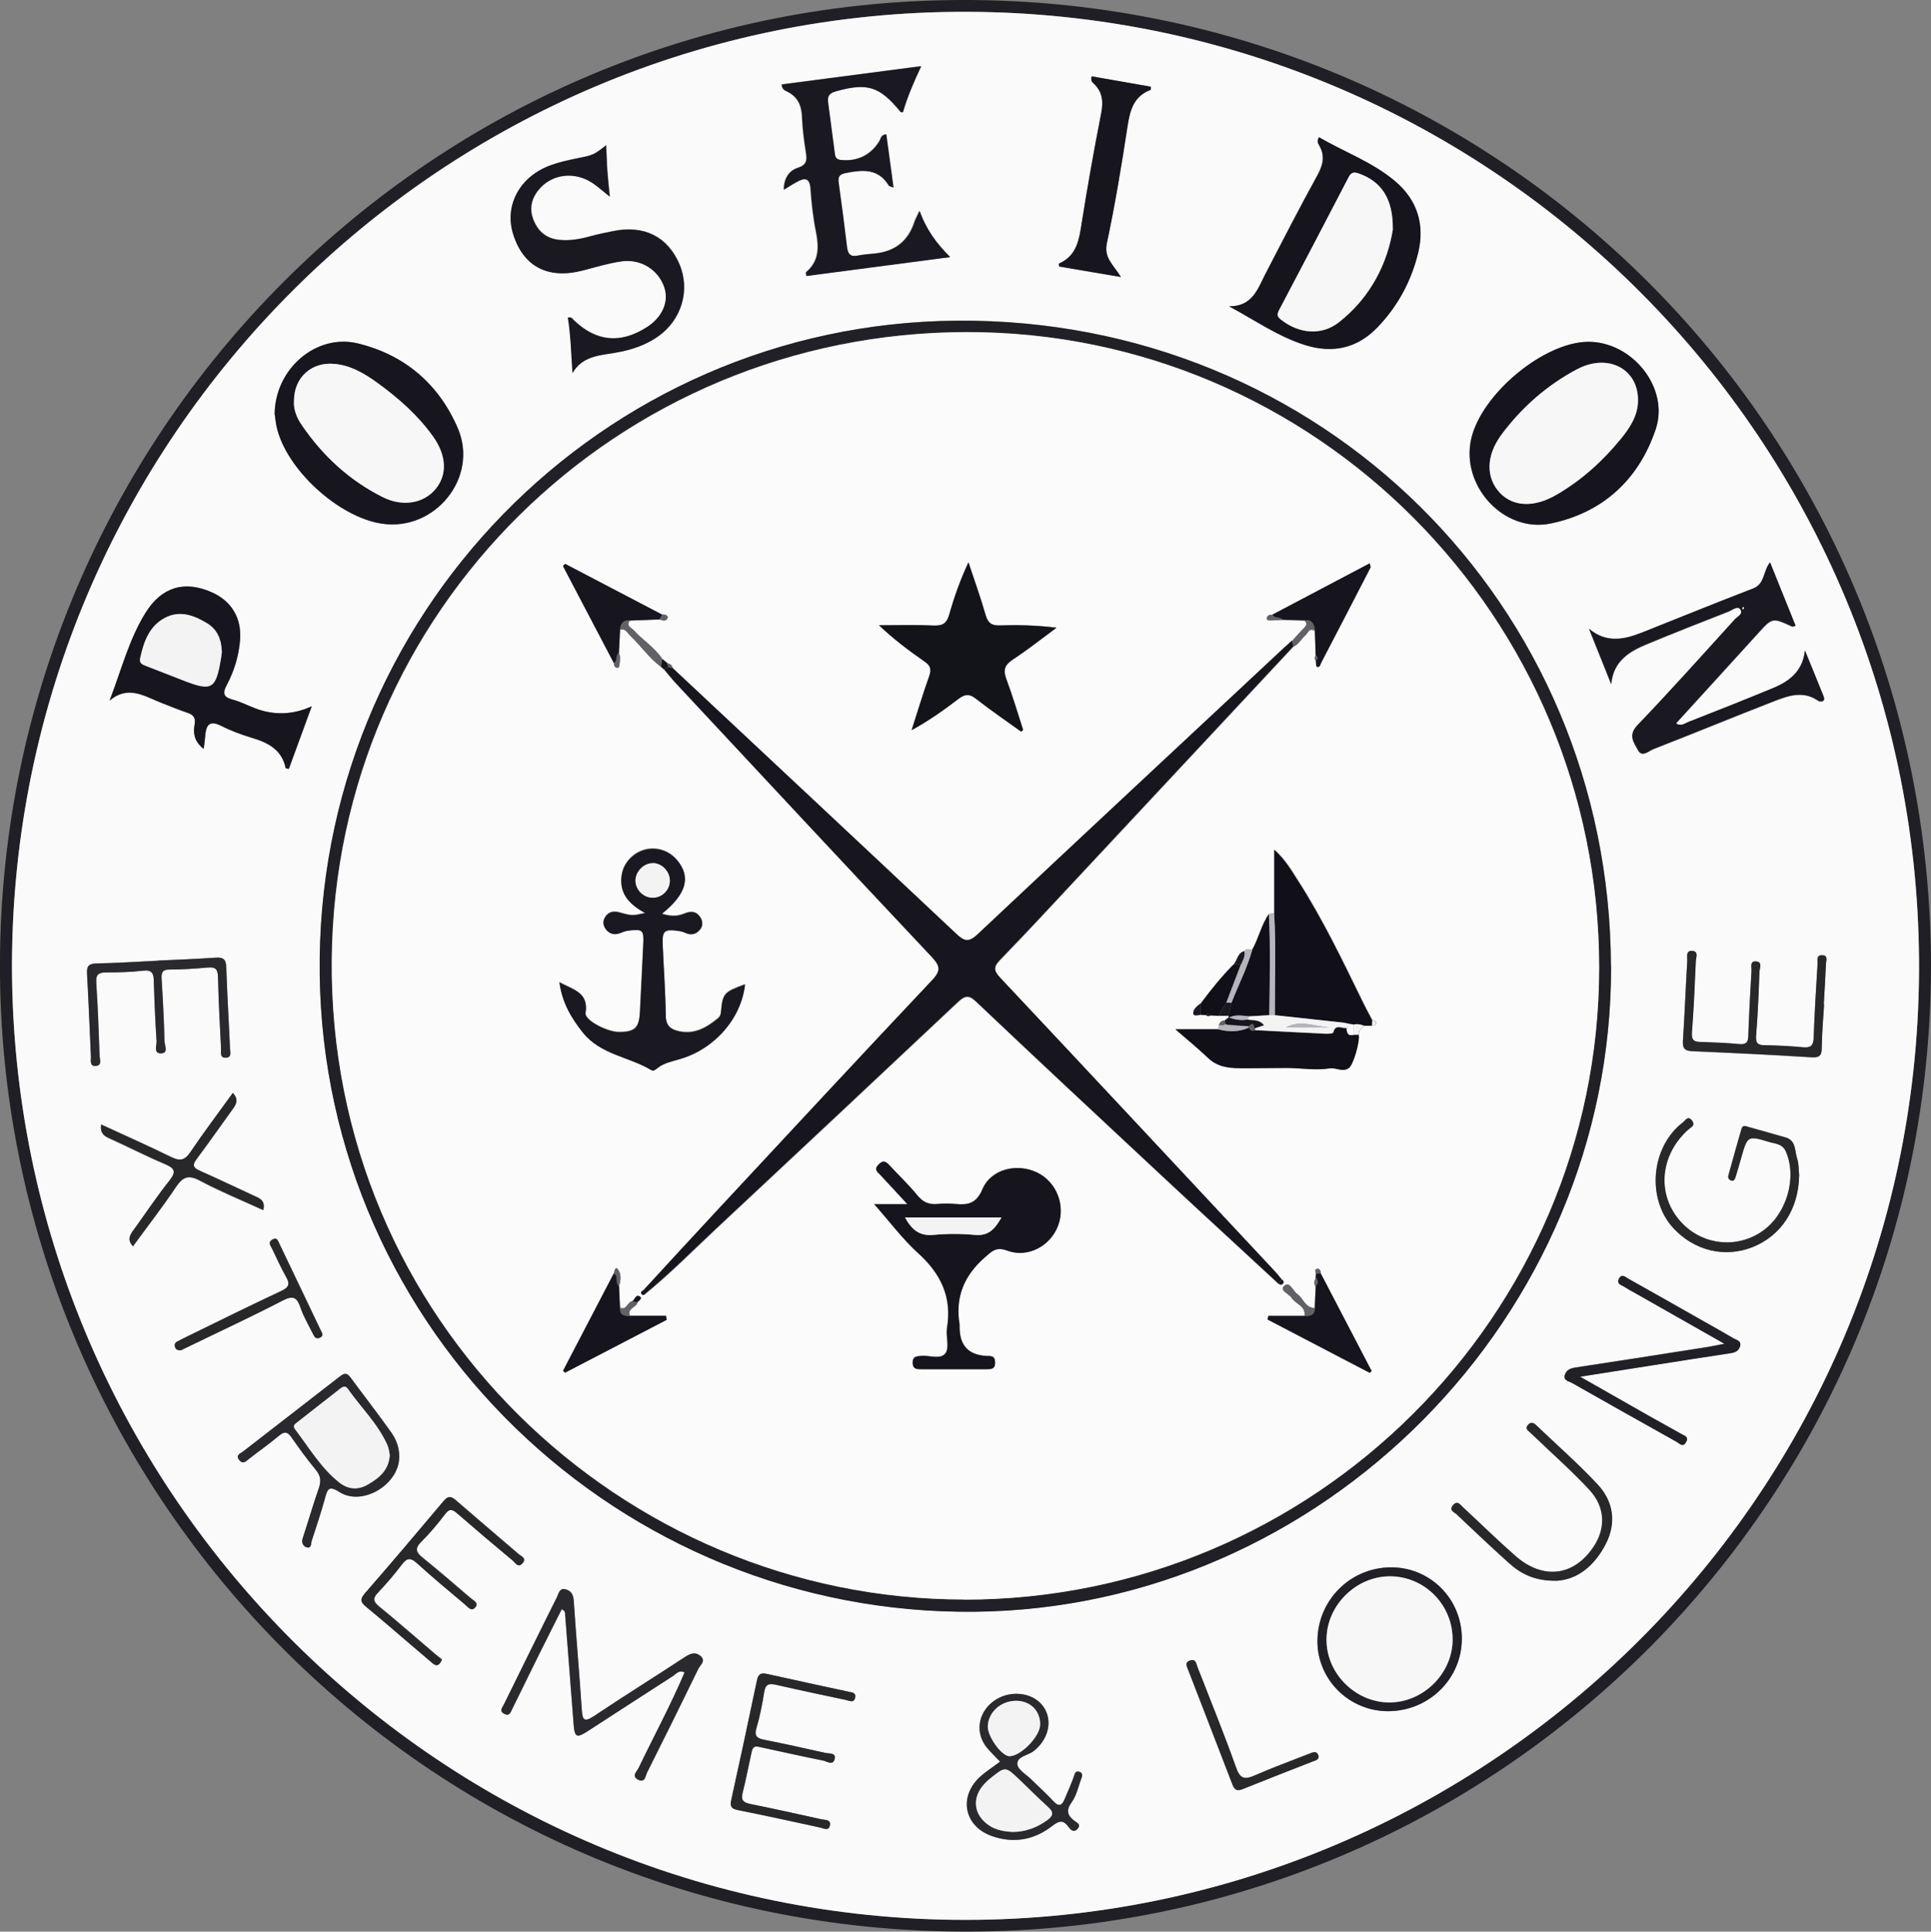 <svg xmlns="http://www.w3.org/2000/svg" id="b" viewBox="0 0 133.85 133.88"><rect x="0" y="0" width="133.85" height="133.88" fill="#808080" stroke="none"/><g id="c"><path d="M133.85,66.91c-.02,36.87-29.62,66.47-65.92,66.96C29.92,134.39.38,103.78,0,67.65-.38,30.87,29.15.17,66.51,0c37.29-.17,67.27,29.72,67.34,66.91ZM.83,66.9c.01,36.05,29.07,65.68,65.22,66.15,36.39.48,66.77-28.86,66.97-65.72C133.21,30.67,103.6.92,67.02.82,30.62.72.89,30.4.83,66.9Z" fill="#201f25"></path><path d="M.83,66.9C.89,30.4,30.62.72,67.02.82c36.59.1,66.2,29.85,66,66.52-.2,36.86-30.57,66.19-66.97,65.72C29.89,132.58.84,102.95.83,66.9ZM111.67,66.94c-.09-25.06-20.07-44.91-45.32-44.72-24.66.18-44.5,20.47-44.18,45.32.31,24.71,20.78,44.41,45.41,44.16,24.12-.25,44.18-20.44,44.1-44.77ZM85.19,21.23c1.78.96,3.38,2.09,5.25,2.68,1.9.6,3.61.25,5.02-1.21,1.42-1.47,2.37-3.22,2.84-5.2.47-1.95-.06-3.63-1.59-4.93-1.57-1.34-3.53-2.03-5.29-3.06-.17.29-.05.45.03.59.4.72.25,1.34-.14,2.05-1.24,2.24-2.41,4.52-3.58,6.79-.55,1.07-.91,2.31-2.55,2.29ZM19.04,28.72c.02.12.05.48.12.82.62,2.93,4.25,6.28,7.28,6.75,3.68.57,6.75-3.17,5.29-6.6-1.31-3.06-3.68-5.1-6.94-5.89-2.85-.69-5.74,1.74-5.76,4.92ZM110.08,23.69c-3.07.02-7.4,3.62-8.11,6.74-.73,3.25,2.27,6.54,5.52,5.85,3.61-.76,6.1-3.06,7.27-6.53.97-2.87-1.63-6.08-4.69-6.06ZM116.19,50.14c1.88-2.06,3.77-4.12,5.64-6.19,1.03-1.14,1.02-1.14,2.4-.51.04.02.1-.02.24-.06-.58-1.45-1.16-2.89-1.77-4.39-.51.65-.34,1.5-1.19,1.82-2.59.99-5.15,2.04-7.72,3.06-1.23.49-2.45.73-3.64-.28.51,1.28,1.03,2.56,1.54,3.84.15-1.62,1.27-2.27,2.5-2.78,1.88-.78,3.77-1.52,5.66-2.26.25-.1.59-.41.79-.14.23.31-.2.49-.38.69-2.24,2.46-4.46,4.94-6.76,7.35-.67.7-.23,1.22.05,1.72.28.52.74.05,1.07-.08,2.77-1.08,5.52-2.21,8.29-3.29,1.01-.39,2.06-.8,3.12-.06.08.06.24.08.32.03.16-.09.09-.26.04-.39-.42-1.04-.85-2.08-1.27-3.12-.15,1.42-1.05,2.13-2.2,2.6-1.93.8-3.88,1.56-5.82,2.33-.28.11-.54.36-.9.13ZM54.17,5.86c0,.34.21.41.35.47.75.36,1.02.96,1.05,1.77.03.82.14,1.65.27,2.46.09.53.06.86-.55,1.06-.65.21-.96.75-.99,1.52.36-.21.62-.38.9-.54.55-.31.91-.3.96.49.07,1,.18,2,.38,2.98.21,1.07.22,2.03-.69,2.79-.02.02,0,.11.02.26,3.32-.44,6.64-.88,9.96-1.31-.95-.94-1.65-1.89-2.12-3.2-.18.4-.29.58-.35.77-.43,1.32-1.34,2.03-2.71,2.18-.41.04-.82.07-1.23.15-.49.1-.69-.1-.74-.58-.18-1.49-.38-2.98-.58-4.47-.05-.39.02-.58.46-.67,1.17-.23,2.28-.36,3.02.86.03.06.14.06.32.14-.17-1.28-.33-2.48-.5-3.69-.37.04-.36.3-.46.46-.6.99-1.54,1.44-2.69,1.32-.39-.04-.4-.29-.43-.54-.15-1.14-.28-2.28-.45-3.42-.07-.46.07-.67.54-.8,2.18-.61,3.04-.35,4.49,1.43.01.02.05.01.15.03.3-1.04.73-2.05,1.27-3.2-3.32.43-6.49.85-9.69,1.27ZM39.68,25.87c.68-1.21,1.88-1.25,2.99-1.44,1.06-.18,2.06-.5,2.95-1.12,1.64-1.16,2.25-3.21,1.49-5.01-.82-1.92-2.47-2.74-4.62-2.29-.52.11-1.04.21-1.55.35-.72.2-1.44.33-2.18.25-.84-.09-1.4-.54-1.74-1.31-.34-.79-.2-1.5.32-2.15.89-1.11,2.49-1.32,3.75-.48.37.25.71.56,1.19.94-.07-.71-.13-1.26-.17-1.81-.04-.56-.05-1.12-.08-1.75-.89.7-.89.69-2.06.92-.6.12-1.21.26-1.79.47-2.13.77-3.21,2.77-2.6,4.75.7,2.27,2.41,3.17,4.84,2.54.88-.23,1.76-.49,2.66-.63,1.37-.2,2.59.58,2.99,1.81.33,1-.15,2.08-1.23,2.76-1.83,1.16-3.5,1-5.04-.48-.1-.09-.16-.26-.42-.19.2,1.25.23,2.51.32,3.85ZM7.59,48.57c1.29-1.1,2.42-.31,3.57.14.6.24,1.2.49,1.81.69.43.14.62.34.52.83-.12.62,0,1.2.63,1.68.04-.39.08-.67.11-.95.06-.75.32-1.04,1.11-.64.68.35,1.41.61,2.14.83,1.12.34,2.06.82,2.32,2.09,0,.02.1.03.22.06.51-1.4,1.03-2.81,1.59-4.34q-1.96.89-3.95.13c-.52-.2-1.03-.46-1.56-.6-.66-.18-.65-.49-.38-1.01.52-.97.84-2.01.92-3.11.12-1.53-.59-2.71-1.98-3.32-1.89-.83-3.45-.35-4.56,1.41-1.17,1.86-1.69,4-2.51,6.12ZM77.7,19.2c-.51-.84-1.19-1.32-.98-2.32.56-2.68,1.01-5.38,1.43-8.08.17-1.13.42-2.11,1.6-2.57.02,0,.01-.1.03-.22-1.37-.24-2.74-.48-4.11-.72-.07.24,0,.37.11.47.67.6.71,1.3.54,2.15-.49,2.48-.93,4.98-1.33,7.48-.19,1.18-.32,2.33-1.59,2.88-.02,0,0,.1.01.2,1.36.23,2.73.47,4.29.73ZM47.45,115.91c-.96,2.26-2.13,4.42-3.19,6.63-.11.24-.52.56-.04.81.5.26.51-.27.63-.5,1.2-2.39,2.39-4.79,3.56-7.2.12-.25.52-.52.16-.85-.37-.33-.72-.2-1.11.06-2.09,1.37-4.22,2.69-6.3,4.09-.69.46-.79.24-.84-.44-.17-2.53-.39-5.05-.56-7.58-.03-.42-.18-.67-.57-.77-.42-.11-.47.29-.58.52-1.23,2.48-2.46,4.96-3.68,7.44-.11.21-.37.47.02.67.37.19.44-.12.56-.36.6-1.22,1.19-2.43,1.79-3.64.54-1.09,1.09-2.17,1.63-3.25.28.12.23.29.24.43.19,2.5.38,4.99.58,7.49.08.98.21,1.04,1.03.5,1.95-1.26,3.9-2.53,5.86-3.79.23-.15.42-.44.8-.25ZM119.52,93.13c-.55.1-.88.18-1.21.23-3.02.47-6.05.95-9.08,1.41-.35.05-.64.15-.76.49-.14.43.28.46.5.59,2.41,1.37,4.82,2.72,7.23,4.07.2.11.43.42.66.03.22-.37-.1-.45-.32-.57-.77-.43-1.54-.86-2.31-1.29-1.5-.85-2.99-1.7-4.71-2.68,1.85-.29,3.44-.54,5.02-.79,1.8-.28,3.61-.57,5.41-.84.33-.05.57-.16.66-.49.1-.38-.26-.41-.46-.54-.63-.38-1.28-.73-1.92-1.1-1.79-1.01-3.59-2.03-5.38-3.04-.21-.12-.46-.37-.65.03-.15.33.14.4.33.51.3.18.61.35.92.53,1.96,1.11,3.92,2.22,6.06,3.44ZM27.67,101.02c.02-.65-.2-1.24-.55-1.74-.92-1.3-1.9-2.55-2.84-3.83-.29-.4-.52-.2-.8.01-2.21,1.72-4.42,3.43-6.63,5.14-.18.14-.55.24-.26.6.26.31.45.09.66-.08.7-.54,1.42-1.05,2.1-1.62.36-.3.57-.28.84.1.54.77,1.08,1.54,1.69,2.26.35.42.4.78.22,1.28-.4,1.14-.73,2.3-1.11,3.45-.11.32.01.57.26.65.35.11.3-.28.36-.46.32-.98.65-1.96.92-2.95.17-.62.26-.89,1-.42,1.57,1.01,4.11-.5,4.14-2.39ZM69.33,122.1c-.51.38-.98.68-1.39,1.05-1.52,1.39-1.11,3.45.84,4.12,1.46.51,2.86.28,4.09-.66.46-.35.78-.56,1.19.01.15.2.37.45.64.13.25-.3-.07-.42-.22-.54-.5-.39-.6-.74-.19-1.3.32-.44.44-1.02.63-1.54.07-.21.21-.49-.14-.57-.28-.07-.29.2-.36.39-.2.52-.41,1.04-.64,1.55-.18.41-.4.51-.76.11-.47-.52-1-.99-1.51-1.49-.35-.35-.95-.69-.99-1.07-.05-.55.73-.61,1.13-.92,1.04-.82,1.35-2.16.65-3.11-.74-1.01-2.4-1.16-3.49-.3-1.04.82-1.21,2.2-.38,3.2.28.33.6.63.9.95ZM101.33,113.57c0-2.75-2.19-4.95-4.92-4.94-2.83.01-5.1,2.3-5.09,5.13,0,2.68,2.23,4.86,4.93,4.84,2.82-.02,5.08-2.26,5.08-5.03ZM124.71,81.5c-.04-.41-.02-.84-.15-1.22-.17-.52-.06-1.24-.79-1.45-.85-.25-1.7-.48-2.55-.72-.2-.06-.43-.17-.51.12-.31,1.07-.61,2.15-.91,3.23-.04.16.02.3.18.35.19.06.27-.09.31-.22.14-.45.27-.9.4-1.36.43-1.52.44-1.54,1.93-1.09.42.13.92.1,1.16.66.8,1.8.07,4.34-1.62,5.52-1.72,1.2-4.02,1-5.5-.48-1.85-1.85-1.7-4.72.36-6.56.19-.17.51-.28.26-.62-.29-.38-.47,0-.64.13-2.22,1.69-2.53,5.3-.65,7.33,1.45,1.57,3.56,2.07,5.48,1.31,1.99-.79,3.19-2.64,3.23-4.94ZM10.95,66.58c-1.41.07-2.82.16-4.24.19-.54.01-.71.17-.67.71.11,1.91.18,3.82.27,5.74.01.26-.12.7.35.65.44-.04.26-.46.25-.72-.06-1.68-.12-3.36-.23-5.03-.04-.56.14-.73.67-.73.85,0,1.71-.02,2.56-.12.63-.08.75.19.76.72.04,1.38.1,2.77.19,4.15.02.3-.23.85.29.86.57,0,.27-.55.26-.83-.03-1.44-.11-2.88-.2-4.32-.03-.42.02-.66.54-.66.88,0,1.77-.05,2.65-.14.54-.05.71.12.72.67.03,1.65.12,3.3.21,4.94.01.25-.13.68.36.64.39-.03.27-.4.26-.64-.08-1.88-.2-3.77-.26-5.65-.02-.57-.25-.67-.76-.64-1.32.09-2.65.14-3.97.2ZM30.64,115c-.14-.11-.32-.24-.49-.39-1.28-1.09-2.54-2.2-3.84-3.26-.41-.34-.49-.56-.1-.97.59-.62,1.15-1.27,1.66-1.95.35-.46.6-.5,1.04-.1,1.09.99,2.23,1.93,3.35,2.88.21.17.45.53.72.16.22-.3-.16-.45-.34-.61-1.09-.94-2.19-1.88-3.31-2.79-.44-.36-.61-.62-.13-1.1.6-.6,1.16-1.26,1.67-1.94.31-.41.5-.34.83-.05,1.27,1.1,2.55,2.19,3.84,3.26.19.16.39.58.71.18.27-.34-.11-.46-.28-.61-1.45-1.25-2.92-2.48-4.36-3.74-.34-.29-.54-.31-.85.06-1.8,2.15-3.61,4.28-5.45,6.39-.38.44-.28.64.11.96,1.05.86,2.07,1.75,3.1,2.63.49.42.98.84,1.48,1.26.27.23.47.18.66-.28ZM52.57,121.07c1.5.32,2.99.66,4.49.96.26.05.7.38.8-.14.08-.43-.39-.34-.65-.39-1.41-.32-2.82-.63-4.23-.91-.48-.1-.71-.23-.55-.8.24-.82.41-1.66.54-2.5.09-.58.35-.63.84-.51,1.61.37,3.22.7,4.83,1.05.24.05.55.24.64-.17.07-.33-.22-.35-.45-.4-1.9-.41-3.8-.82-5.69-1.24-.41-.09-.58.03-.67.44-.58,2.77-1.17,5.53-1.78,8.29-.1.45,0,.62.46.71,1.9.38,3.8.8,5.7,1.21.24.05.57.26.67-.12.11-.45-.32-.4-.58-.45-1.64-.36-3.27-.73-4.92-1.06-.46-.09-.68-.22-.55-.75.23-.91.4-1.84.61-2.76.06-.26.1-.55.49-.46ZM126.44,69.64s-.02,0-.03,0c.05-.94.12-1.88.15-2.82,0-.23.17-.6-.27-.6-.42,0-.29.37-.31.6-.1,1.71-.21,3.41-.27,5.12-.02.55-.2.71-.74.66-.88-.08-1.77-.13-2.65-.14-.5,0-.65-.16-.6-.68.12-1.47.18-2.94.23-4.41,0-.25.23-.68-.22-.72-.47-.05-.32.41-.33.66-.09,1.5-.17,3-.22,4.5-.02.46-.16.61-.63.57-.91-.08-1.82-.11-2.74-.15-.45-.02-.57-.19-.54-.65.12-1.65.19-3.29.27-4.94.01-.26.21-.67-.24-.72-.47-.05-.34.41-.35.66-.11,1.85-.18,3.71-.3,5.56-.04.55.14.71.67.73,2.74.11,5.48.25,8.21.42.53.03.73-.06.74-.63,0-1,.1-2,.16-3ZM9.23,86.38c1-1.37,2.03-2.69,2.96-4.08.47-.71.86-.89,1.67-.45,1.41.75,2.9,1.36,4.39,2.04.16-.67-.25-.81-.62-.98-1.25-.58-2.5-1.18-3.77-1.74-.47-.21-.55-.39-.23-.82.85-1.13,1.65-2.29,2.48-3.43.25-.35.47-.67.03-1.15-1,1.39-2.01,2.71-2.94,4.1-.4.59-.74.64-1.35.34-1.57-.78-3.17-1.48-4.84-2.25-.08.58.18.78.56.95,1.29.58,2.55,1.23,3.84,1.78.67.28.85.5.34,1.15-.86,1.08-1.63,2.24-2.44,3.36-.26.36-.56.71-.08,1.21ZM107.9,109.56c1.41-.08,2.61-1.04,3.39-2.55.75-1.46.54-2.94-.55-4.11-1.34-1.45-2.83-2.75-4.26-4.11-.2-.19-.39-.26-.59-.02-.2.24,0,.37.14.5.09.08.18.15.26.24,1.3,1.24,2.65,2.43,3.87,3.75,1.1,1.19,1.14,2.64.31,3.91-1.36,2.07-3.51,2.36-5.44.67-1.24-1.09-2.42-2.24-3.63-3.37-.21-.19-.41-.5-.71-.13-.28.35.11.47.27.62,1.2,1.14,2.4,2.27,3.62,3.37.83.75,1.78,1.25,3.3,1.23ZM12.51,93.59c.17-.08.38-.18.59-.28,2.17-1.05,4.36-2.07,6.5-3.18.75-.39,1-.2,1.24.52.2.61.54,1.17.83,1.75.11.22.22.46.52.3.28-.14.11-.36.03-.53-.94-1.99-1.89-3.98-2.85-5.97-.1-.2-.17-.49-.5-.29-.31.18-.12.41-.02.61.32.66.62,1.34.98,1.97.29.5.2.73-.34.98-2.18,1.02-4.34,2.09-6.51,3.15-.24.12-.47.24-.71.36-.15.08-.19.21-.14.37.05.16.16.24.38.23ZM91.41,121.75c-.11-.48-.42-.3-.68-.2-1.26.49-2.53.96-3.77,1.5-.67.29-.99.25-1.27-.53-.84-2.35-1.78-4.67-2.69-7-.09-.22-.11-.58-.51-.44-.39.14-.22.42-.13.65,1.02,2.63,2.04,5.26,3.05,7.9.14.36.29.54.71.37,1.64-.66,3.28-1.29,4.92-1.94.16-.06.34-.1.36-.32Z" fill="#fafafa"></path><path d="M111.67,66.94c.08,24.32-19.98,44.52-44.1,44.77-24.63.25-45.09-19.45-45.41-44.16-.32-24.86,19.52-45.14,44.18-45.32,25.25-.19,45.23,19.66,45.32,44.72ZM66.84,110.86c24.23-.02,43.99-19.69,44-43.8.01-24.31-19.65-44.08-43.85-44.05-24.26.03-43.76,19.38-44,43.44-.25,25.07,20.16,44.41,43.84,44.4Z" fill="#212026"></path><path d="M85.19,21.23c1.64.02,2-1.23,2.55-2.29,1.18-2.27,2.35-4.55,3.58-6.79.39-.71.54-1.33.14-2.05-.08-.14-.2-.3-.03-.59,1.76,1.03,3.71,1.72,5.29,3.06,1.52,1.3,2.05,2.98,1.59,4.93-.48,1.98-1.42,3.73-2.84,5.2-1.41,1.46-3.12,1.81-5.02,1.21-1.86-.59-3.46-1.72-5.25-2.68ZM96.55,15.86c.02-2.11-.81-3.28-2.36-3.83-.35-.12-.53-.07-.7.26-1.6,3.08-3.21,6.16-4.83,9.23-.15.29-.12.44.15.65,1.25.97,2.8,1.12,4.01.17,2.24-1.76,3.38-4.16,3.74-6.47Z" fill="#16151d"></path><path d="M19.04,28.72c.02-3.18,2.9-5.61,5.76-4.92,3.26.79,5.63,2.83,6.94,5.89,1.46,3.43-1.61,7.17-5.29,6.6-3.03-.47-6.66-3.82-7.28-6.75-.07-.34-.1-.7-.12-.82ZM20.38,27.77c-.05.58.18,1.17.53,1.68,1.45,2.13,3.3,3.84,5.61,5,1.4.7,2.84.42,3.66-.54.83-.99.79-2.33-.17-3.67-1.06-1.48-2.41-2.66-3.87-3.72-.89-.64-1.83-1.2-2.96-1.3-1.58-.14-2.79.93-2.8,2.55Z" fill="#17161e"></path><path d="M110.08,23.69c3.06-.02,5.65,3.19,4.69,6.06-1.17,3.48-3.65,5.78-7.27,6.53-3.25.68-6.25-2.61-5.52-5.85.7-3.12,5.03-6.72,8.11-6.74ZM113.54,27.74c.02-2.17-2.07-3.28-4.22-2.15-2.08,1.1-3.84,2.64-5.24,4.53-1.1,1.48-1.09,3.02-.1,4.05.92.96,2.37,1.02,3.91.12,1.73-1,3.19-2.32,4.45-3.86.64-.78,1.2-1.62,1.2-2.69Z" fill="#16151d"></path><path d="M116.19,50.14c.36.23.62-.03.9-.13,1.95-.76,3.89-1.53,5.82-2.33,1.14-.47,2.05-1.18,2.2-2.6.43,1.04.85,2.08,1.27,3.12.05.13.13.3-.04.39-.08.04-.24.02-.32-.03-1.06-.74-2.11-.33-3.12.06-2.77,1.08-5.52,2.21-8.29,3.29-.33.13-.79.6-1.07.08-.27-.51-.71-1.03-.05-1.72,2.3-2.4,4.52-4.88,6.76-7.35.18-.19.61-.38.38-.69-.2-.27-.54.04-.79.14-1.89.74-3.78,1.48-5.66,2.26-1.23.51-2.35,1.16-2.5,2.78-.51-1.28-1.03-2.56-1.54-3.84,1.19,1.01,2.41.76,3.64.28,2.58-1.02,5.14-2.07,7.72-3.06.85-.32.68-1.17,1.19-1.82.6,1.5,1.18,2.94,1.77,4.39-.14.04-.2.08-.24.06-1.38-.64-1.37-.63-2.4.51-1.88,2.07-3.76,4.13-5.64,6.19ZM120.89,42.13s-.04-.04-.06-.06c-.02.04-.05.08-.06.12,0,.01.04.04.06.06.02-.04.04-.08.06-.11Z" fill="#1a1820"></path><path d="M54.17,5.86c3.2-.42,6.37-.83,9.69-1.27-.54,1.15-.97,2.16-1.27,3.2-.1-.02-.14-.01-.15-.03-1.46-1.78-2.31-2.04-4.49-1.43-.47.13-.61.34-.54.8.16,1.14.29,2.28.45,3.42.03.26.05.5.43.54,1.15.12,2.09-.33,2.69-1.32.09-.15.09-.42.46-.46.16,1.2.32,2.4.5,3.69-.18-.07-.29-.08-.32-.14-.75-1.22-1.85-1.09-3.02-.86-.44.09-.51.28-.46.67.21,1.49.4,2.98.58,4.47.06.48.25.67.74.58.4-.08.82-.11,1.23-.15,1.37-.15,2.28-.86,2.71-2.18.06-.19.17-.37.35-.77.47,1.31,1.17,2.25,2.12,3.2-3.32.44-6.64.87-9.96,1.31-.01-.15-.05-.23-.02-.26.91-.77.9-1.73.69-2.79-.2-.98-.31-1.98-.38-2.98-.06-.79-.41-.79-.96-.49-.28.15-.55.33-.9.54.02-.77.34-1.31.99-1.52.61-.2.63-.53.55-1.06-.13-.81-.24-1.64-.27-2.46-.03-.81-.31-1.41-1.05-1.77-.14-.07-.34-.14-.35-.47Z" fill="#1a1820"></path><path d="M39.68,25.87c-.09-1.34-.12-2.6-.32-3.85.26-.07.32.1.42.19,1.55,1.48,3.22,1.64,5.04.48,1.08-.68,1.56-1.77,1.23-2.76-.41-1.23-1.63-2.01-2.99-1.81-.9.13-1.78.4-2.66.63-2.42.63-4.14-.27-4.84-2.54-.61-1.98.47-3.98,2.6-4.75.58-.21,1.19-.35,1.79-.47,1.17-.24,1.17-.22,2.06-.92.03.62.04,1.18.08,1.75.04.55.1,1.1.17,1.81-.48-.38-.81-.69-1.19-.94-1.26-.84-2.85-.63-3.75.48-.52.65-.66,1.36-.32,2.15.33.78.9,1.22,1.74,1.31.74.08,1.46-.05,2.18-.25.51-.14,1.03-.25,1.55-.35,2.15-.45,3.8.37,4.62,2.29.76,1.8.16,3.85-1.49,5.01-.89.62-1.89.94-2.95,1.12-1.11.19-2.31.23-2.99,1.44Z" fill="#1a1820"></path><path d="M7.59,48.57c.82-2.12,1.35-4.26,2.51-6.12,1.1-1.76,2.67-2.24,4.56-1.41,1.39.61,2.1,1.79,1.98,3.32-.09,1.1-.41,2.14-.92,3.11-.28.52-.29.83.38,1.01.54.14,1.04.4,1.56.6q1.99.77,3.95-.13c-.56,1.53-1.08,2.94-1.59,4.34-.11-.03-.21-.03-.22-.06-.26-1.27-1.2-1.75-2.32-2.09-.73-.22-1.46-.49-2.14-.83-.78-.4-1.04-.11-1.11.64-.02.28-.06.56-.11.95-.63-.48-.75-1.06-.63-1.68.09-.49-.1-.69-.52-.83-.61-.21-1.21-.46-1.81-.69-1.15-.45-2.28-1.24-3.57-.14ZM15.38,45.14c-.03-.86-.34-1.52-1.01-1.93-.9-.55-1.89-.92-2.91-.39-1.12.58-1.49,1.68-1.74,2.82-.08.36.19.44.45.54.88.34,1.75.68,2.62,1.02,1.9.73,2.18.56,2.53-1.52.03-.2.05-.41.07-.53Z" fill="#17161e"></path><path d="M77.7,19.2c-1.56-.27-2.92-.5-4.29-.73,0-.1-.03-.19-.01-.2,1.27-.56,1.41-1.71,1.59-2.88.4-2.5.84-4.99,1.33-7.48.17-.85.12-1.55-.54-2.15-.11-.1-.18-.23-.11-.47,1.36.24,2.74.48,4.11.72-.01.11,0,.21-.03.22-1.19.45-1.43,1.44-1.6,2.57-.41,2.7-.86,5.41-1.43,8.08-.21,1,.47,1.48.98,2.32Z" fill="#17161e"></path><path d="M47.45,115.91c-.38-.19-.57.1-.8.25-1.95,1.26-3.91,2.52-5.86,3.79-.83.54-.96.48-1.03-.5-.19-2.5-.38-4.99-.58-7.49-.01-.13.04-.3-.24-.43-.54,1.08-1.09,2.16-1.63,3.25-.6,1.21-1.2,2.43-1.79,3.64-.12.24-.19.55-.56.36-.39-.2-.12-.45-.02-.67,1.22-2.48,2.44-4.97,3.68-7.44.12-.24.16-.63.58-.52.38.1.54.35.57.77.17,2.53.39,5.05.56,7.58.05.68.14.9.84.44,2.08-1.39,4.2-2.71,6.3-4.09.39-.26.74-.39,1.11-.06.36.33-.03.6-.16.85-1.17,2.41-2.36,4.81-3.56,7.2-.12.23-.13.76-.63.5-.48-.25-.07-.58.04-.81,1.06-2.21,2.23-4.37,3.19-6.63Z" fill="#2a2a2e"></path><path d="M119.52,93.13c-2.14-1.22-4.1-2.33-6.06-3.44-.31-.17-.62-.34-.92-.53-.19-.11-.48-.18-.33-.51.19-.4.44-.15.65-.03,1.8,1.01,3.59,2.02,5.38,3.04.64.36,1.28.72,1.92,1.1.21.12.56.16.46.54-.09.33-.33.44-.66.49-1.81.27-3.61.56-5.41.84-1.58.25-3.17.5-5.02.79,1.72.98,3.21,1.83,4.71,2.68.77.43,1.54.86,2.31,1.29.22.12.54.2.32.57-.23.39-.46.08-.66-.03-2.42-1.35-4.83-2.71-7.23-4.07-.22-.13-.65-.16-.5-.59.12-.34.41-.44.76-.49,3.03-.46,6.05-.93,9.08-1.41.33-.05.66-.12,1.21-.23Z" fill="#212026"></path><path d="M27.67,101.02c-.03,1.88-2.56,3.4-4.14,2.39-.74-.47-.83-.2-1,.42-.27.99-.6,1.97-.92,2.95-.06.18,0,.57-.36.46-.25-.08-.37-.33-.26-.65.38-1.15.71-2.31,1.11-3.45.17-.5.13-.86-.22-1.28-.6-.72-1.15-1.49-1.69-2.26-.27-.38-.47-.4-.84-.1-.68.57-1.4,1.07-2.1,1.62-.21.17-.41.39-.66.08-.29-.35.08-.46.26-.6,2.21-1.72,4.42-3.43,6.63-5.14.27-.21.5-.41.8-.01.94,1.28,1.92,2.53,2.84,3.83.35.5.58,1.1.55,1.74ZM27.02,100.84c-.05-.19-.07-.47-.17-.7-.66-1.47-1.82-2.59-2.74-3.89-.16-.23-.34-.16-.52-.02-1,.78-1.99,1.56-2.99,2.34-.16.13-.34.24-.14.49.96,1.26,1.77,2.65,3.03,3.66.61.49,1.29.57,1.98.18.78-.45,1.49-.98,1.55-2.07Z" fill="#2a2a2e"></path><path d="M69.33,122.1c-.31-.32-.62-.62-.9-.95-.84-1-.67-2.37.38-3.2,1.08-.85,2.74-.71,3.49.3.7.95.4,2.29-.65,3.11-.39.31-1.18.37-1.13.92.04.39.64.72.99,1.07.5.5,1.03.97,1.51,1.49.36.39.58.3.76-.11.23-.51.44-1.03.64-1.55.07-.19.08-.46.36-.39.35.08.22.37.14.57-.19.52-.32,1.11-.63,1.54-.41.57-.31.92.19,1.3.16.12.48.25.22.54-.27.32-.49.07-.64-.13-.41-.57-.73-.36-1.19-.01-1.23.93-2.63,1.16-4.09.66-1.95-.67-2.36-2.73-.84-4.12.41-.37.89-.67,1.39-1.05ZM70.23,126.97c.88-.02,1.66-.31,2.37-.83.4-.3.44-.54.05-.89-.7-.63-1.35-1.31-2.04-1.95-.93-.88-.94-.87-1.93-.08-.2.16-.4.35-.57.55-.77.94-.58,2.06.43,2.74.51.35,1.08.44,1.68.46ZM72.1,119.53c.01-.97-.68-1.65-1.67-1.65-1.05,0-1.92.78-1.96,1.76-.03.71.97,2.09,1.5,2.08.8,0,2.11-1.37,2.13-2.19Z" fill="#2a2a2e"></path><path d="M101.33,113.57c0,2.77-2.26,5.01-5.08,5.03-2.7.02-4.92-2.16-4.93-4.84,0-2.83,2.26-5.11,5.09-5.13,2.73-.01,4.92,2.18,4.92,4.94ZM100.69,113.65c.01-2.39-1.9-4.35-4.28-4.39-2.37-.04-4.43,1.96-4.46,4.34-.03,2.33,1.94,4.36,4.29,4.4,2.37.04,4.43-1.97,4.45-4.34Z" fill="#212026"></path><path d="M124.71,81.5c-.04,2.3-1.24,4.15-3.23,4.94-1.92.76-4.03.25-5.48-1.31-1.88-2.03-1.56-5.63.65-7.33.17-.13.35-.51.64-.13.25.34-.07.45-.26.62-2.06,1.84-2.21,4.72-.36,6.56,1.48,1.48,3.79,1.68,5.5.48,1.69-1.18,2.41-3.72,1.62-5.52-.25-.55-.74-.53-1.16-.66-1.49-.45-1.5-.43-1.93,1.09-.13.45-.26.91-.4,1.36-.04.13-.12.29-.31.22-.16-.06-.22-.2-.18-.35.3-1.08.59-2.16.91-3.23.08-.29.31-.18.51-.12.85.24,1.7.47,2.55.72.73.21.62.93.79,1.45.13.38.1.81.15,1.22Z" fill="#28282b"></path><path d="M10.95,66.58c1.32-.06,2.65-.11,3.97-.2.51-.04.74.07.76.64.06,1.88.18,3.77.26,5.65.01.24.14.61-.26.64-.48.04-.34-.39-.36-.64-.09-1.65-.17-3.29-.21-4.94-.01-.55-.17-.72-.72-.67-.88.08-1.76.14-2.65.14-.52,0-.56.24-.54.66.09,1.44.16,2.88.2,4.32,0,.28.3.84-.26.83-.52,0-.27-.56-.29-.86-.09-1.38-.15-2.76-.19-4.15-.01-.54-.13-.8-.76-.72-.85.1-1.7.12-2.56.12-.53,0-.71.17-.67.73.11,1.67.17,3.35.23,5.03,0,.26.19.68-.25.72-.46.04-.34-.39-.35-.65-.09-1.91-.16-3.83-.27-5.74-.03-.55.13-.7.67-.71,1.41-.03,2.82-.12,4.24-.19Z" fill="#2a2a2e"></path><path d="M30.64,115c-.19.47-.39.51-.66.28-.49-.42-.99-.84-1.48-1.26-1.03-.88-2.05-1.77-3.1-2.63-.39-.32-.49-.52-.11-.96,1.84-2.11,3.65-4.25,5.45-6.39.31-.37.51-.35.85-.06,1.45,1.26,2.91,2.49,4.36,3.74.17.15.56.27.28.61-.32.39-.52-.03-.71-.18-1.29-1.07-2.57-2.16-3.84-3.26-.33-.28-.52-.35-.83.05-.51.68-1.07,1.34-1.67,1.94-.48.48-.31.75.13,1.1,1.12.91,2.22,1.85,3.31,2.79.18.15.56.31.34.61-.27.37-.52.01-.72-.16-1.13-.95-2.26-1.89-3.35-2.88-.44-.4-.7-.36-1.04.1-.52.68-1.07,1.33-1.66,1.95-.39.41-.32.63.1.97,1.3,1.06,2.56,2.17,3.84,3.26.17.15.36.28.49.39Z" fill="#28282b"></path><path d="M52.57,121.06c-.39-.09-.43.2-.49.46-.2.92-.38,1.85-.61,2.76-.13.52.1.65.55.75,1.64.33,3.28.7,4.92,1.06.26.06.69,0,.58.45-.09.38-.43.17-.67.12-1.9-.41-3.79-.83-5.7-1.21-.47-.09-.56-.27-.46-.71.61-2.76,1.2-5.52,1.78-8.29.09-.41.26-.53.67-.44,1.9.42,3.79.83,5.69,1.24.23.05.52.06.45.4-.09.41-.4.22-.64.17-1.61-.34-3.22-.68-4.83-1.05-.49-.11-.75-.07-.84.51-.13.84-.3,1.69-.54,2.5-.17.57.07.7.55.8,1.41.28,2.82.59,4.23.91.25.06.73-.03.65.39-.1.52-.54.19-.8.14-1.5-.3-2.99-.64-4.49-.96Z" fill="#28282b"></path><path d="M126.44,69.64c-.06,1-.15,2-.16,3,0,.57-.21.66-.74.63-2.74-.17-5.47-.3-8.21-.42-.54-.02-.71-.19-.67-.73.12-1.85.19-3.71.3-5.56.01-.25-.12-.7.35-.66.45.04.25.46.24.72-.07,1.65-.14,3.3-.27,4.94-.03.47.09.64.54.65.91.03,1.83.06,2.74.15.47.04.62-.11.63-.57.05-1.5.13-3,.22-4.5.02-.25-.14-.71.33-.66.45.05.23.47.22.72-.05,1.47-.11,2.95-.23,4.41-.04.52.1.68.6.68.88.01,1.77.06,2.65.14.53.05.72-.11.74-.66.06-1.71.16-3.41.27-5.12.01-.23-.12-.61.31-.6.44,0,.28.37.27.6-.04.94-.1,1.88-.15,2.82,0,0,.02,0,.03,0Z" fill="#28282b"></path><path d="M9.23,86.38c-.48-.5-.18-.85.08-1.21.81-1.12,1.58-2.28,2.44-3.36.51-.64.33-.86-.34-1.15-1.3-.55-2.56-1.2-3.84-1.78-.38-.17-.64-.37-.56-.95,1.67.77,3.27,1.48,4.84,2.25.61.3.95.26,1.35-.34.93-1.38,1.94-2.71,2.94-4.1.44.48.22.81-.03,1.15-.83,1.14-1.63,2.3-2.48,3.43-.32.43-.24.62.23.82,1.26.56,2.51,1.16,3.77,1.74.37.17.78.31.62.98-1.49-.68-2.98-1.29-4.39-2.04-.81-.43-1.19-.26-1.67.45-.93,1.39-1.96,2.71-2.96,4.08Z" fill="#28282b"></path><path d="M107.9,109.56c-1.52.02-2.47-.48-3.3-1.23-1.23-1.1-2.43-2.24-3.62-3.37-.16-.15-.55-.27-.27-.62.3-.38.51-.07.71.13,1.21,1.12,2.39,2.28,3.63,3.37,1.93,1.69,4.08,1.4,5.44-.67.83-1.26.79-2.72-.31-3.91-1.22-1.31-2.57-2.5-3.87-3.75-.08-.08-.18-.16-.26-.24-.15-.14-.34-.27-.14-.5.21-.25.4-.17.59.02,1.43,1.37,2.92,2.67,4.26,4.11,1.09,1.18,1.3,2.65.55,4.11-.77,1.51-1.97,2.47-3.39,2.55Z" fill="#28282b"></path><path d="M12.51,93.59c-.22,0-.33-.07-.38-.23-.05-.16,0-.29.14-.37.23-.12.47-.25.71-.36,2.17-1.06,4.33-2.13,6.51-3.15.53-.25.63-.48.34-.98-.36-.64-.66-1.31-.98-1.97-.1-.2-.29-.42.02-.61.33-.2.41.09.5.29.95,1.99,1.9,3.98,2.85,5.97.08.17.26.38-.03.53-.3.15-.42-.09-.52-.3-.28-.58-.62-1.14-.83-1.75-.24-.71-.49-.91-1.24-.52-2.14,1.11-4.33,2.12-6.5,3.18-.21.1-.42.2-.59.28Z" fill="#28282b"></path><path d="M91.41,121.75c-.02.22-.2.26-.37.32-1.64.64-3.29,1.28-4.92,1.94-.42.17-.57,0-.71-.37-1.01-2.64-2.04-5.27-3.05-7.9-.09-.24-.27-.51.13-.65.4-.14.43.22.51.44.91,2.33,1.85,4.64,2.69,7,.28.78.6.82,1.27.53,1.24-.54,2.51-1.01,3.77-1.5.26-.1.57-.28.68.2Z" fill="#28282b"></path><path d="M66.84,110.86c-23.69,0-44.09-19.33-43.84-44.4.24-24.06,19.74-43.41,44-43.44,24.2-.03,43.86,19.74,43.85,44.05-.01,24.12-19.78,43.79-44,43.8ZM46.25,45.96c-.11-.09-.23-.19-.34-.28-.51-.8-1.34-1.29-1.96-1.98-.17-.19-.57-.3-.29-.69.69-.03,1.38-.05,2.07-.08.22.1.47.15.55-.11.05-.15-.18-.24-.37-.22-2.24-1.17-4.49-2.35-6.73-3.52-.05.05-.1.1-.15.15,1.18,2.24,2.35,4.49,3.53,6.73-.01.16.04.28.19.33.16.04.18-.11.19-.2.03-.27.09-.56-.04-.82.03-.54.05-1.07.08-1.61.38-.12.5.21.7.4.74.7,1.32,1.56,2.14,2.17.08.07.15.13.23.2.27.31.52.64.8.94,5.9,6.33,11.8,12.66,17.73,18.96.57.6.66.94.04,1.61-5.03,5.33-10.02,10.7-15.01,16.07-1.68,1.8-3.34,3.62-5.01,5.43-.08.06-.22.09-.14.24.07.13.18.08.27.02,1.73-1.41,3.3-3,4.92-4.52,5.59-5.22,11.18-10.46,16.75-15.7.45-.42.73-.55,1.26-.04,4.25,4.03,8.53,8.02,12.82,12.02,2.71,2.53,5.44,5.03,8.16,7.55.1.06.2.09.29-.02.09-.12.03-.2-.07-.27-.15-.18-.29-.37-.45-.54-6.35-6.8-12.69-13.6-19.06-20.37-.46-.48-.52-.75-.02-1.26,1.88-1.94,3.72-3.93,5.57-5.91,4.92-5.27,9.84-10.54,14.76-15.81.36-.16.53-.52.81-.77.19-.16.28-.58.67-.31.02.57.04,1.14.06,1.72-.1.12-.07.24.01.35.02.14,0,.39.06.41.23.09.25-.15.32-.29,1.14-2.19,2.28-4.38,3.41-6.58.03-.05-.03-.14-.06-.28-2.28,1.2-4.51,2.38-6.75,3.56-.15-.03-.3.02-.36.15-.09.21.1.22.23.22.28,0,.55-.02.83-.03.51.02,1.03.03,1.54.05.18.19.14.33-.04.51-.29.28-.55.59-.82.89-.15.14-.31.27-.46.41-7.12,6.65-14.26,13.29-21.35,19.96-.62.59-.93.45-1.47-.05-6.54-6.15-13.1-12.28-19.65-18.41-.05-.2-.18-.3-.38-.34ZM85.16,70.54l.02-.02c-.09.07-.18.13-.27.2h0c-.22.02-.37.12-.41.34-.02.09-.03.18-.05.27h-2.96c.85.74,1.59,1.34,2.28,2,.75.72,1.67.7,2.59.7.96,0,1.92-.03,2.87-.02.98.01,1.99.17,2.95.03.47-.07.91.29,1.34-.03.3-.23.78-1.87.67-2.31-.01-.29.23-.43.38-.61.19,0,.37,0,.56,0,.12-.01.25-.03.26-.18,0-.15-.13-.17-.24-.19-.22-.42-.45-.83-.65-1.25-1.41-2.88-2.79-5.78-4.53-8.48-.43-.67-.82-1.38-1.62-2.11v4.42l-.37.03c-.53.75-.71,1.67-1.15,2.46-.19.06-.42-.1-.57.12-.47.12-.47.62-.73.91-.83.84-1.57,1.75-2.27,2.7-.25.19-.56.4-.53.72.01.19.33.12.52.08.12,0,.24.02.36.02.11.1.23.07.35.02.18.01.36.02.53.03.23,0,.46,0,.69,0,0,.05-.01.09,0,.14ZM43.85,90.18c-.36.02-.4.66-.88.46-.02-.5-.04-1.01-.07-1.51.12-.34.16-.75,0-1.03-.24-.45-.29-.05-.36.15-1.17,2.25-2.35,4.5-3.52,6.75.05.04.09.09.14.13,2.35-1.22,4.69-2.44,7.04-3.66-.01-.09-.03-.19-.04-.28h-2.51c-.22-.54.48-.56.53-.95.13-.1.34-.27.2-.37-.3-.22-.37.18-.54.31ZM91.19,89.13c-.02.51-.04,1.02-.07,1.53-.66-.02-.79-.69-1.22-.99-.3-.21-.51-.91-.9-.54-.33.32.34.54.53.83.28.43.99.55.89,1.25h-2.52c-.02.08-.03.16-.05.25,2.36,1.23,4.73,2.47,7.09,3.7.04-.04.08-.09.12-.13-1.18-2.26-2.35-4.51-3.53-6.77,0-.16-.07-.33-.23-.31-.22.02-.12.2-.1.33,0,.11-.01.23-.02.34-.1.17-.12.35-.02.53ZM60.59,83.46c1.08,1.22,1.96,2.41,3.03,3.38,1.57,1.43,2.37,3.05,2.01,5.19-.1.57.18,1.32-.09,1.73-.34.51-1.14.14-1.73.21-.32.04-.56.04-.56.47,0,.44.27.45.59.45,1.5,0,3,0,4.51,0,.35,0,.63,0,.61-.5-.02-.47-.3-.4-.6-.42q-1.86-.1-1.86-1.99c0-.06,0-.12,0-.18-.32-1.9.32-3.41,1.76-4.67.5-.44.79-.73,1.54-.46,1.43.53,2.98-.31,3.52-1.71.54-1.4-.08-3.03-1.42-3.69-1.39-.69-3.22-.26-3.81,1.14-.42,1.01-1.01,1.11-1.88,1.03-.41-.04-.83-.04-1.24,0-.57.05-.99-.11-1.38-.58-.6-.73-1.28-1.38-1.92-2.07-.24-.26-.43-.45-.78-.09-.33.34-.1.5.1.71.59.62,1.16,1.26,1.89,2.04h-2.31ZM51.65,68.19c-1.51.56-1.56.62-1.69,1.99-.02.17-.09.28-.2.37-.77.63-1.58,1.12-2.65.91-.62-.12-.96-.38-.97-1.11-.02-1.62-.14-3.24-.21-4.85-.05-1.05.08-1.16,1.12-1.01.14.02.29.06.42.12.4.2.75.14,1.03-.2.24-.28.21-.62.01-.9-.29-.41-.67-.39-1.1-.21-.49.21-.99.18-1.54,0,1.71-1.37,2.03-2.55,1.06-3.71-.79-.94-2.15-1.07-3.08-.29-.45.37-.71.86-.78,1.44-.13,1.2.57,1.93,1.65,2.51-.89.2-.89.21-1.79-.04-.38-.1-.71-.06-.95.27-.21.29-.21.61.01.9.24.31.57.4.95.27.19-.07.38-.15.58-.18,1.04-.12,1.11-.05,1.06.98-.08,1.56-.15,3.12-.23,4.68-.06,1.1-.35,1.37-1.45,1.37-.84,0-2.4-.82-2.32-1.32.24-1.42-.85-1.6-1.81-2.13.19,1.42.82,2.47,1.62,3.48,1.23,1.54,3.2,1.67,4.74,2.6.15.09.29-.02.4-.11.47-.39,1.06-.49,1.62-.66,2.4-.71,4.25-2.84,4.49-5.21ZM70.78,50.71s.09-.08.14-.13c-.38-1.17-.73-2.36-1.16-3.51-.24-.64-.12-.99.45-1.37,1.04-.68,2.02-1.46,3.02-2.2-1.36-.17-2.64-.2-3.92-.16-.57.02-.83-.17-.99-.72-.35-1.23-.79-2.44-1.19-3.65-.56,1.21-.98,2.4-1.33,3.61-.17.59-.44.79-1.05.77-1.27-.05-2.55-.02-3.82-.02,1.01.96,2.06,1.75,3.14,2.5.41.28.51.54.34,1.02-.44,1.24-.82,2.5-1.22,3.75,1.18-.65,2.23-1.38,3.25-2.17.44-.34.76-.38,1.22,0,1.01.8,2.08,1.52,3.12,2.27Z" fill="#fbfbfb"></path><path d="M96.55,15.86c-.36,2.31-1.5,4.71-3.74,6.47-1.21.95-2.77.8-4.01-.17-.27-.21-.3-.36-.15-.65,1.62-3.07,3.23-6.15,4.83-9.23.17-.33.36-.38.7-.26,1.55.55,2.38,1.72,2.36,3.83Z" fill="#f7f7f8"></path><path d="M20.38,27.77c0-1.62,1.22-2.7,2.8-2.55,1.13.1,2.07.66,2.96,1.3,1.46,1.06,2.81,2.24,3.87,3.72.96,1.34,1,2.68.17,3.67-.81.97-2.26,1.25-3.66.54-2.31-1.16-4.16-2.87-5.61-5-.35-.51-.58-1.1-.53-1.68Z" fill="#f7f7f8"></path><path d="M113.54,27.74c0,1.07-.57,1.92-1.2,2.69-1.26,1.54-2.72,2.86-4.45,3.86-1.54.9-2.99.84-3.91-.12-.98-1.03-1-2.57.1-4.05,1.41-1.89,3.16-3.43,5.24-4.53,2.15-1.13,4.23-.02,4.22,2.15Z" fill="#f7f7f8"></path><path d="M120.89,42.13s-.04.08-.06.11c-.02-.02-.06-.04-.06-.06,0-.04.04-.08.06-.12.02.02.04.04.06.06Z" fill="#fafafa"></path><path d="M15.38,45.14c-.02.13-.03.33-.07.53-.35,2.09-.63,2.25-2.53,1.52-.88-.34-1.75-.68-2.62-1.02-.25-.1-.52-.17-.45-.54.25-1.14.62-2.24,1.74-2.82,1.02-.53,2.01-.16,2.91.39.67.41.98,1.06,1.01,1.93Z" fill="#f3f3f4"></path><path d="M27.02,100.84c-.07,1.09-.77,1.62-1.55,2.07-.69.39-1.38.31-1.98-.18-1.26-1.01-2.07-2.4-3.03-3.66-.19-.25-.02-.37.14-.49,1-.78,1.99-1.56,2.99-2.34.18-.14.36-.22.52.02.91,1.3,2.08,2.41,2.74,3.89.11.24.13.51.17.7Z" fill="#f3f3f4"></path><path d="M70.23,126.97c-.59-.03-1.17-.12-1.68-.46-1.01-.68-1.19-1.8-.43-2.74.17-.2.36-.39.57-.55.99-.79,1-.8,1.93.08.68.65,1.34,1.32,2.04,1.95.39.35.35.59-.05.89-.71.52-1.49.81-2.37.83Z" fill="#f3f3f4"></path><path d="M72.1,119.53c-.01.82-1.33,2.18-2.13,2.19-.54,0-1.53-1.38-1.5-2.08.04-.98.91-1.76,1.96-1.76.99,0,1.68.69,1.67,1.65Z" fill="#f3f3f4"></path><path d="M100.69,113.65c-.01,2.37-2.08,4.38-4.45,4.34-2.35-.04-4.33-2.06-4.29-4.4.03-2.37,2.09-4.37,4.46-4.34,2.38.04,4.29,2,4.28,4.39Z" fill="#f7f7f8"></path><path d="M44.6,89.42c1.67-1.81,3.33-3.63,5.01-5.43,4.99-5.36,9.98-10.74,15.01-16.07.63-.66.53-1-.04-1.61-5.93-6.3-11.83-12.63-17.73-18.96-.28-.3-.53-.62-.8-.94.09-.06.19-.12.28-.17l.3.06c6.55,6.13,13.11,12.26,19.65,18.41.53.5.84.64,1.47.05,7.1-6.68,14.23-13.31,21.35-19.96.15-.14.31-.27.46-.41.03.13.06.26.09.4-4.92,5.27-9.84,10.54-14.76,15.81-1.85,1.98-3.68,3.97-5.57,5.91-.49.51-.43.77.02,1.26,6.37,6.78,12.71,13.58,19.06,20.37.16.17.3.36.45.54-.07.1-.15.2-.22.29-2.72-2.52-5.45-5.02-8.16-7.55-4.28-3.99-8.57-7.99-12.82-12.02-.53-.51-.81-.38-1.26.04-5.57,5.24-11.16,10.48-16.75,15.7-1.63,1.52-3.19,3.11-4.92,4.52-.05-.09-.09-.17-.14-.26Z" fill="#17161e"></path><path d="M60.59,83.46h2.31c-.73-.79-1.3-1.42-1.89-2.04-.21-.22-.44-.38-.1-.71.35-.36.54-.17.78.09.64.69,1.33,1.34,1.92,2.07.38.47.8.63,1.38.58.41-.04.83-.04,1.24,0,.87.08,1.45-.02,1.88-1.03.59-1.4,2.41-1.83,3.81-1.14,1.33.66,1.96,2.28,1.42,3.69-.54,1.4-2.1,2.24-3.52,1.71-.75-.28-1.04.02-1.54.46-1.45,1.26-2.08,2.77-1.76,4.67,0,.06,0,.12,0,.18q0,1.9,1.86,1.99c.29.02.58-.05.6.42.02.5-.26.5-.61.5-1.5,0-3,0-4.51,0-.32,0-.58,0-.59-.45,0-.43.23-.44.56-.47.6-.07,1.39.3,1.73-.21.27-.41,0-1.15.09-1.73.36-2.14-.43-3.77-2.01-5.19-1.07-.97-1.95-2.16-3.03-3.38ZM62.73,84.38c.48.87,1.01,1.3,1.95,1.21.96-.09,1.94-.09,2.9,0,.97.09,1.4-.45,1.84-1.21h-6.69Z" fill="#16151d"></path><path d="M51.65,68.19c-.24,2.38-2.09,4.5-4.49,5.21-.56.17-1.15.27-1.62.66-.11.09-.25.2-.4.11-1.54-.93-3.51-1.06-4.74-2.6-.8-1.01-1.43-2.06-1.62-3.48.96.52,2.04.7,1.81,2.13-.08.49,1.48,1.32,2.32,1.32,1.09,0,1.39-.28,1.45-1.37.08-1.56.16-3.12.23-4.68.05-1.03-.02-1.11-1.06-.98-.2.02-.39.11-.58.18-.38.13-.7.04-.95-.27-.22-.29-.23-.61-.01-.9.24-.33.57-.37.95-.27.9.25.9.24,1.79.04-1.08-.58-1.78-1.31-1.65-2.51.06-.58.33-1.06.78-1.44.94-.78,2.3-.65,3.08.29.97,1.16.65,2.34-1.06,3.71.55.18,1.05.2,1.54,0,.43-.18.81-.2,1.1.21.2.29.23.62-.01.9-.28.33-.63.39-1.03.2-.13-.06-.28-.1-.42-.12-1.04-.14-1.16-.03-1.12,1.01.07,1.62.19,3.24.21,4.85,0,.72.35.98.97,1.11,1.07.21,1.88-.28,2.65-.91.11-.09.18-.21.2-.37.13-1.37.18-1.43,1.69-1.99ZM45.27,59.82c-.6-.02-1.19.54-1.22,1.15-.03.63.49,1.21,1.12,1.24.68.04,1.26-.5,1.26-1.18,0-.64-.53-1.19-1.16-1.22Z" fill="#1a1820"></path><path d="M70.78,50.71c-1.04-.75-2.11-1.48-3.12-2.27-.46-.37-.78-.33-1.22,0-1.02.78-2.07,1.52-3.25,2.17.4-1.25.78-2.51,1.22-3.75.17-.48.08-.74-.34-1.02-1.08-.75-2.13-1.54-3.14-2.5,1.27,0,2.55-.04,3.82.02.62.02.89-.18,1.05-.77.34-1.21.76-2.4,1.33-3.61.4,1.22.84,2.42,1.19,3.65.16.56.42.74.99.72,1.28-.04,2.56-.01,3.92.16-1,.74-1.98,1.52-3.02,2.2-.58.38-.69.73-.45,1.37.43,1.15.78,2.34,1.16,3.51-.05.04-.09.08-.14.13Z" fill="#13131a"></path><path d="M95.11,71.09c-.19,0-.37,0-.56,0-.23-.09-.46-.14-.71-.08-.12-.02-.23-.03-.35-.05-.14-.03-.28-.06-.43-.08-1.56-.17-3.12-.34-4.69-.51-.01-2.35.09-4.7-.05-7.05v-4.42c.79.72,1.18,1.44,1.62,2.11,1.74,2.7,3.12,5.6,4.53,8.48.21.42.43.83.65,1.25,0,.12,0,.24-.01.36Z" fill="#111018"></path><path d="M94.17,71.71c.11.44-.36,2.09-.67,2.31-.43.32-.87-.04-1.34.03-.96.15-1.96-.02-2.95-.03-.96,0-1.92.02-2.87.02-.92,0-1.84.01-2.59-.7-.69-.66-1.43-1.26-2.28-2h2.96c.73.18,1.45.2,2.15-.12.07.19.2.26.4.19,1.65.08,3.29.17,4.94.25.17,0,.47-.02.49-.08.14-.64.61-.26.93-.32.01.32.09.57.5.46.11,0,.22,0,.33-.01Z" fill="#111018"></path><path d="M45.73,42.93c-.69.03-1.38.05-2.07.08-.47-.04-.64.23-.68.64-.03.54-.05,1.07-.08,1.61-.26.16-.05.56-.35.7-1.18-2.24-2.35-4.49-3.53-6.73.05-.05.1-.1.15-.15,2.24,1.17,4.49,2.35,6.73,3.52-.06.11-.12.23-.18.34Z" fill="#17161e"></path><path d="M91.2,45.43c-.02-.57-.04-1.14-.06-1.72-.04-.43-.18-.77-.71-.72-.51-.02-1.03-.03-1.54-.05-.19-.21-.55-.05-.7-.34,2.23-1.18,4.47-2.36,6.75-3.56.03.14.08.23.06.28-1.13,2.2-2.27,4.39-3.41,6.58-.07.14-.09.38-.32.29-.06-.03-.04-.27-.06-.41.14-.12.16-.24-.01-.35Z" fill="#16151d"></path><path d="M91.21,88.6c0-.11.01-.23.02-.34.11,0,.22,0,.32-.01,1.18,2.26,2.35,4.51,3.53,6.77-.04.04-.08.09-.12.13-2.36-1.23-4.73-2.47-7.09-3.7.02-.08.03-.16.05-.25h2.52c.39.02.71-.06.7-.55.02-.51.04-1.02.07-1.53.18-.17.17-.35.02-.53Z" fill="#16151d"></path><path d="M42.91,89.13c.02.5.04,1.01.07,1.51-.03.5.29.57.68.56h2.51c.01.09.03.19.04.28-2.35,1.22-4.69,2.44-7.04,3.66-.05-.04-.09-.09-.14-.13,1.17-2.25,2.35-4.5,3.52-6.75.36.19.06.66.36.88Z" fill="#16151d"></path><path d="M86.81,65.8c.44-.79.62-1.71,1.15-2.46.12,2.34.06,4.68.03,7.02-.46.03-.92.05-1.38.08-.49-.04-.98-.15-1.45.1,0-.05,0-.1,0-.14.07-.3.13-.59.2-.89.48-1.24,1.09-2.42,1.45-3.71Z" fill="#111018"></path><path d="M83.59,70.36c-.12,0-.24-.02-.36-.02,0-.27,0-.54.01-.8.7-.95,1.44-1.86,2.27-2.7.17,0,.34,0,.5,0-.34.88-.67,1.76-1.01,2.65-.18.31-.36.61-.54.92-.18-.01-.36-.02-.53-.03-.11-.17-.22-.19-.35-.02Z" fill="#111018"></path><path d="M87.98,70.36c.03-2.34.09-4.68-.03-7.02.12,0,.25-.02.37-.03.14,2.35.04,4.7.05,7.05-.13,0-.26,0-.4,0Z" fill="#b6b5bd"></path><path d="M42.97,43.64c.04-.41.22-.68.68-.64-.28.39.12.51.29.69.62.69,1.45,1.18,1.96,1.98-.03.18-.06.36-.09.54-.83-.61-1.4-1.47-2.14-2.17-.2-.19-.32-.52-.7-.4Z" fill="#626266"></path><path d="M85.01,69.49c.34-.88.67-1.76,1.01-2.65.12-.29.33-.57.22-.92.15-.22.38-.07.57-.12-.35,1.29-.97,2.47-1.45,3.71-.12,0-.23-.01-.35-.02Z" fill="#b6b5bd"></path><path d="M91.13,90.66c0,.49-.3.57-.7.55.1-.7-.62-.82-.89-1.25-.19-.29-.86-.51-.53-.83.39-.37.6.33.9.54.43.3.56.97,1.22.99Z" fill="#626266"></path><path d="M90.44,43c.53-.05.67.28.71.72-.39-.28-.48.14-.67.31-.28.24-.45.61-.81.77l-.09-.4c.27-.3.53-.61.82-.89.18-.18.23-.32.04-.51Z" fill="#626266"></path><path d="M86.58,71.22c-.7.32-1.42.3-2.15.12l.05-.27c.19-.06.56.12.41-.34,0,0,0,0,0,0-.08.34.18.3.37.32.43.03.87.06,1.3.09-.03.03-.03.06,0,.09Z" fill="#b6b5bd"></path><path d="M86.58,71.12c-.43-.03-.87-.05-1.3-.09-.19-.02-.45.02-.37-.32.09-.07.18-.13.27-.2.41.14.83.23,1.26.15.39.09.85-.03,1.18.41-.23.08-.45.15-.66.22-.05-.21-.07-.49-.37-.18Z" fill="#17161e"></path><path d="M43.66,91.2c-.39.02-.71-.05-.68-.56.48.2.51-.44.88-.46.11.02.22.04.34.06-.04.39-.75.41-.53.95Z" fill="#626266"></path><path d="M88.19,42.61c.15.29.51.13.7.34-.28.01-.55.03-.83.03-.13,0-.32-.02-.23-.22.06-.13.21-.18.36-.15Z" fill="#626266"></path><path d="M42.91,89.13c-.3-.22,0-.68-.36-.88.07-.2.12-.6.36-.15.15.29.12.69,0,1.03Z" fill="#626266"></path><path d="M85.01,69.49c.12,0,.23.01.35.02-.07.3-.13.59-.2.89-.23,0-.46,0-.69,0,.18-.31.36-.61.54-.92Z" fill="#1a1820"></path><path d="M83.24,69.53c0,.27,0,.54-.01.8-.19.04-.51.11-.52-.08-.02-.32.29-.53.53-.72Z" fill="#1a1820"></path><path d="M42.55,45.95c.3-.14.09-.54.35-.7.13.27.07.55.04.82-.01.09-.03.24-.19.2-.16-.04-.21-.17-.19-.33Z" fill="#626266"></path><path d="M86.44,70.67c-.44.08-.85-.01-1.26-.15,0,0-.02.02-.02.02.47-.25.96-.14,1.45-.1l-.16.23Z" fill="#b6b5bd"></path><path d="M86.24,65.92c.1.35-.1.62-.22.92-.17,0-.34,0-.5,0,.26-.29.25-.79.73-.91Z" fill="#1a1820"></path><path d="M94.17,71.71c-.11,0-.22,0-.33.01,0-.24,0-.47,0-.71.25-.06.48,0,.71.08-.15.19-.4.32-.38.61Z" fill="#f3f3f4"></path><path d="M45.73,42.93c.06-.11.12-.23.18-.34.19-.02.41.07.37.22-.08.27-.33.22-.55.11Z" fill="#626266"></path><path d="M91.21,88.6c.15.18.16.36-.02.53-.1-.18-.09-.36.02-.53Z" fill="#626266"></path><path d="M45.82,46.21c.03-.18.06-.36.09-.54.11.09.23.19.34.28.02.09.05.19.07.28-.09.06-.19.12-.28.17-.08-.07-.15-.13-.23-.2Z" fill="#17161e"></path><path d="M95.11,71.09c0-.12,0-.24.01-.36.12.02.25.04.24.19,0,.14-.14.16-.26.18Z" fill="#f3f3f4"></path><path d="M83.59,70.36c.13-.17.24-.16.35.02-.12.05-.24.08-.35-.02Z" fill="#1a1820"></path><path d="M46.33,46.24c-.02-.09-.05-.19-.07-.28.19.04.33.14.38.34-.1-.02-.2-.04-.3-.06Z" fill="#626266"></path><path d="M91.2,45.43c.17.11.15.23.01.35-.09-.11-.11-.23-.01-.35Z" fill="#626266"></path><path d="M91.55,88.25c-.11,0-.22,0-.32.01-.03-.13-.12-.31.1-.33.16-.01.22.15.23.31Z" fill="#626266"></path><path d="M84.9,70.72c.15.46-.23.29-.41.34.05-.23.2-.32.41-.34Z" fill="#626266"></path><path d="M44.18,90.25c-.11-.02-.22-.04-.34-.06.17-.13.23-.53.54-.31.14.1-.07.28-.2.37Z" fill="#17161e"></path><path d="M88.86,88.68c.1.07.16.16.07.27-.09.11-.19.08-.29.02.07-.1.15-.2.22-.29Z" fill="#17161e"></path><path d="M44.73,89.68c-.1.07-.2.11-.27-.02-.08-.14.05-.18.14-.24.05.09.09.17.14.26Z" fill="#17161e"></path><path d="M62.73,84.38h6.69c-.44.77-.87,1.3-1.84,1.21-.96-.09-1.94-.09-2.9,0-.94.08-1.47-.34-1.95-1.21Z" fill="#f3f3f4"></path><path d="M45.27,59.82c.63.02,1.16.58,1.16,1.22,0,.68-.58,1.22-1.26,1.18-.63-.04-1.15-.61-1.12-1.24.03-.62.62-1.18,1.22-1.15Z" fill="#f3f3f4"></path><path d="M86.44,70.67c.05-.08.11-.16.16-.23.46-.03.92-.05,1.38-.08.13,0,.26,0,.4,0,1.56.17,3.12.34,4.69.51.14.02.29.05.43.08,0,.12-.03.24-.15.29-.32.06-.78-.32-.93.32-.01.06-.32.09-.49.08-1.65-.08-3.3-.16-4.94-.25.03-.05.02-.08-.03-.11.22-.07.43-.14.66-.22-.32-.44-.78-.32-1.18-.41ZM92.14,71.21c-1.01-.06-2-.55-3,0h3Z" fill="#f3f3f4"></path><path d="M93.34,71.25c.13-.06.15-.17.15-.29.12.02.23.03.35.05,0,.24,0,.47,0,.71-.41.11-.49-.14-.5-.46Z" fill="#fbfbfb"></path><path d="M86.95,71.3c.05.03.06.06.03.11-.2.07-.33,0-.4-.19-.03-.03-.03-.06,0-.09.3-.32.32-.04.37.18Z" fill="#626266"></path><path d="M92.14,71.21h-3c1-.55,1.99-.06,3,0Z" fill="#b6b5bd"></path></g></svg>